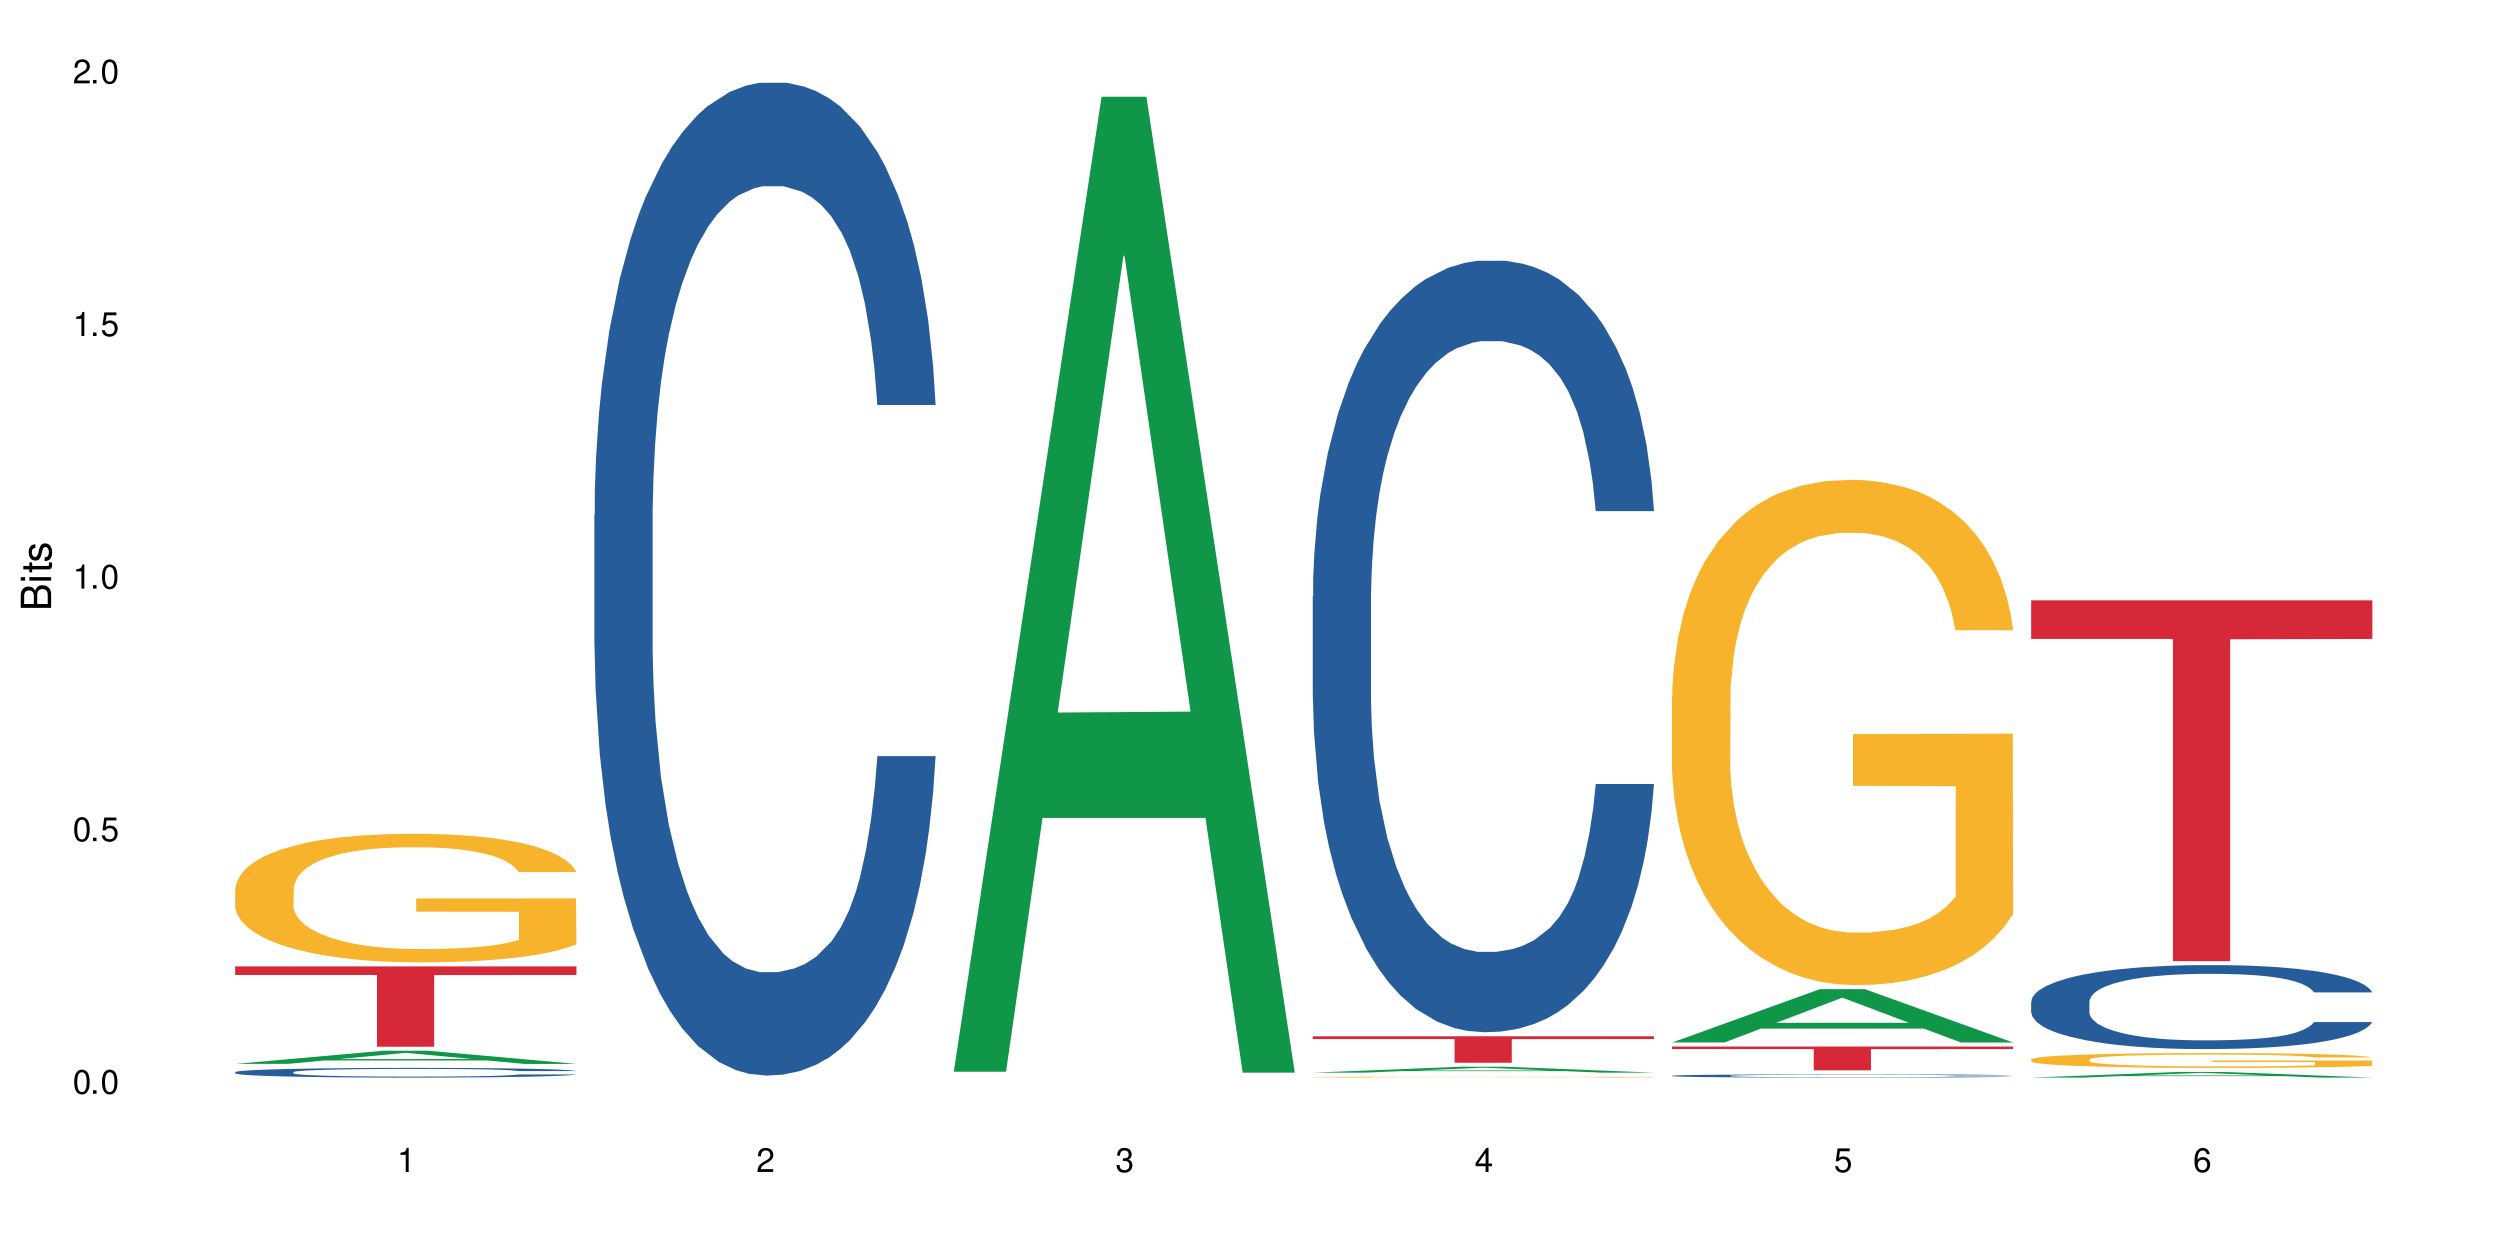 <?xml version="1.0" encoding="UTF-8"?>
<svg xmlns="http://www.w3.org/2000/svg" xmlns:xlink="http://www.w3.org/1999/xlink" width="720" height="360" viewBox="0 0 720 360">
<defs>
<g>
<g id="glyph-0-0">
</g>
<g id="glyph-0-1">
<path d="M 2.641 -6.938 C 2 -6.938 1.422 -6.656 1.078 -6.172 C 0.641 -5.562 0.406 -4.641 0.406 -3.359 C 0.406 -1.016 1.188 0.219 2.641 0.219 C 4.078 0.219 4.859 -1.016 4.859 -3.297 C 4.859 -4.641 4.656 -5.547 4.203 -6.172 C 3.844 -6.656 3.281 -6.938 2.641 -6.938 Z M 2.641 -6.188 C 3.547 -6.188 4 -5.25 4 -3.375 C 4 -1.406 3.562 -0.484 2.625 -0.484 C 1.734 -0.484 1.281 -1.438 1.281 -3.344 C 1.281 -5.25 1.734 -6.188 2.641 -6.188 Z M 2.641 -6.188 "/>
</g>
<g id="glyph-0-2">
<path d="M 1.828 -1 L 0.828 -1 L 0.828 0 L 1.828 0 Z M 1.828 -1 "/>
</g>
<g id="glyph-0-3">
<path d="M 4.562 -6.797 L 1.062 -6.797 L 0.547 -3.094 L 1.328 -3.094 C 1.719 -3.562 2.047 -3.734 2.578 -3.734 C 3.484 -3.734 4.062 -3.109 4.062 -2.094 C 4.062 -1.125 3.484 -0.531 2.578 -0.531 C 1.828 -0.531 1.375 -0.906 1.188 -1.672 L 0.328 -1.672 C 0.453 -1.109 0.547 -0.844 0.75 -0.594 C 1.125 -0.078 1.828 0.219 2.594 0.219 C 3.969 0.219 4.922 -0.781 4.922 -2.219 C 4.922 -3.562 4.031 -4.484 2.719 -4.484 C 2.25 -4.484 1.859 -4.359 1.469 -4.062 L 1.734 -5.969 L 4.562 -5.969 Z M 4.562 -6.797 "/>
</g>
<g id="glyph-0-4">
<path d="M 2.484 -4.938 L 2.484 0 L 3.328 0 L 3.328 -6.938 L 2.766 -6.938 C 2.469 -5.875 2.281 -5.734 0.984 -5.562 L 0.984 -4.938 Z M 2.484 -4.938 "/>
</g>
<g id="glyph-0-5">
<path d="M 4.859 -0.828 L 1.281 -0.828 C 1.359 -1.406 1.672 -1.781 2.5 -2.281 L 3.469 -2.828 C 4.406 -3.344 4.906 -4.062 4.906 -4.906 C 4.906 -5.484 4.672 -6.031 4.266 -6.406 C 3.859 -6.766 3.375 -6.938 2.719 -6.938 C 1.859 -6.938 1.219 -6.625 0.844 -6.031 C 0.609 -5.672 0.5 -5.234 0.484 -4.531 L 1.328 -4.531 C 1.359 -5.016 1.406 -5.281 1.531 -5.516 C 1.75 -5.938 2.188 -6.203 2.703 -6.203 C 3.469 -6.203 4.031 -5.641 4.031 -4.891 C 4.031 -4.344 3.719 -3.859 3.125 -3.516 L 2.234 -3 C 0.812 -2.172 0.406 -1.531 0.328 -0.016 L 4.859 -0.016 Z M 4.859 -0.828 "/>
</g>
<g id="glyph-0-6">
<path d="M 2.125 -3.188 L 2.578 -3.188 C 3.5 -3.188 3.984 -2.766 3.984 -1.922 C 3.984 -1.062 3.469 -0.531 2.594 -0.531 C 1.656 -0.531 1.203 -1 1.156 -2.016 L 0.312 -2.016 C 0.344 -1.453 0.438 -1.094 0.609 -0.781 C 0.953 -0.109 1.625 0.219 2.547 0.219 C 3.953 0.219 4.859 -0.625 4.859 -1.938 C 4.859 -2.828 4.516 -3.297 3.703 -3.594 C 4.344 -3.844 4.656 -4.328 4.656 -5.031 C 4.656 -6.219 3.875 -6.938 2.578 -6.938 C 1.203 -6.938 0.484 -6.172 0.453 -4.703 L 1.297 -4.703 C 1.312 -5.125 1.344 -5.359 1.453 -5.578 C 1.641 -5.969 2.062 -6.203 2.594 -6.203 C 3.344 -6.203 3.797 -5.75 3.797 -5 C 3.797 -4.516 3.609 -4.219 3.25 -4.047 C 3.016 -3.953 2.703 -3.922 2.125 -3.906 Z M 2.125 -3.188 "/>
</g>
<g id="glyph-0-7">
<path d="M 3.141 -1.672 L 3.141 0 L 3.984 0 L 3.984 -1.672 L 4.984 -1.672 L 4.984 -2.438 L 3.984 -2.438 L 3.984 -6.938 L 3.359 -6.938 L 0.266 -2.578 L 0.266 -1.672 Z M 3.141 -2.438 L 1 -2.438 L 3.141 -5.5 Z M 3.141 -2.438 "/>
</g>
<g id="glyph-0-8">
<path d="M 4.781 -5.125 C 4.609 -6.266 3.891 -6.938 2.844 -6.938 C 2.094 -6.938 1.422 -6.578 1.031 -5.953 C 0.594 -5.266 0.406 -4.422 0.406 -3.172 C 0.406 -2 0.578 -1.25 0.984 -0.641 C 1.359 -0.078 1.953 0.219 2.703 0.219 C 3.984 0.219 4.922 -0.75 4.922 -2.094 C 4.922 -3.375 4.062 -4.281 2.844 -4.281 C 2.172 -4.281 1.641 -4.031 1.281 -3.516 C 1.281 -5.234 1.828 -6.188 2.797 -6.188 C 3.391 -6.188 3.797 -5.797 3.938 -5.125 Z M 2.734 -3.531 C 3.547 -3.531 4.062 -2.953 4.062 -2.031 C 4.062 -1.156 3.484 -0.531 2.703 -0.531 C 1.922 -0.531 1.328 -1.188 1.328 -2.078 C 1.328 -2.938 1.906 -3.531 2.734 -3.531 Z M 2.734 -3.531 "/>
</g>
<g id="glyph-1-0">
</g>
<g id="glyph-1-1">
<path d="M 0 -0.953 L 0 -4.891 C 0 -5.719 -0.234 -6.344 -0.734 -6.797 C -1.188 -7.234 -1.812 -7.469 -2.5 -7.469 C -3.547 -7.469 -4.188 -7 -4.625 -5.875 C -4.984 -6.688 -5.625 -7.094 -6.531 -7.094 C -7.172 -7.094 -7.734 -6.859 -8.141 -6.391 C -8.562 -5.922 -8.75 -5.344 -8.75 -4.5 L -8.75 -0.953 Z M -4.984 -2.062 L -7.766 -2.062 L -7.766 -4.219 C -7.766 -4.844 -7.688 -5.203 -7.453 -5.5 C -7.219 -5.812 -6.859 -5.969 -6.375 -5.969 C -5.891 -5.969 -5.531 -5.812 -5.297 -5.5 C -5.062 -5.203 -4.984 -4.844 -4.984 -4.219 Z M -0.984 -2.062 L -4 -2.062 L -4 -4.781 C -4 -5.766 -3.438 -6.359 -2.484 -6.359 C -1.547 -6.359 -0.984 -5.766 -0.984 -4.781 Z M -0.984 -2.062 "/>
</g>
<g id="glyph-1-2">
<path d="M -6.281 -1.797 L -6.281 -0.797 L 0 -0.797 L 0 -1.797 Z M -8.75 -1.797 L -8.75 -0.797 L -7.484 -0.797 L -7.484 -1.797 Z M -8.75 -1.797 "/>
</g>
<g id="glyph-1-3">
<path d="M -6.281 -3.047 L -6.281 -2.016 L -8.016 -2.016 L -8.016 -1.016 L -6.281 -1.016 L -6.281 -0.172 L -5.469 -0.172 L -5.469 -1.016 L -0.719 -1.016 C -0.078 -1.016 0.281 -1.453 0.281 -2.234 C 0.281 -2.5 0.25 -2.719 0.188 -3.047 L -0.641 -3.047 C -0.609 -2.906 -0.594 -2.766 -0.594 -2.562 C -0.594 -2.141 -0.719 -2.016 -1.156 -2.016 L -5.469 -2.016 L -5.469 -3.047 Z M -6.281 -3.047 "/>
</g>
<g id="glyph-1-4">
<path d="M -4.531 -5.25 C -5.766 -5.25 -6.469 -4.422 -6.469 -2.969 C -6.469 -1.516 -5.719 -0.562 -4.547 -0.562 C -3.562 -0.562 -3.094 -1.062 -2.734 -2.562 L -2.516 -3.484 C -2.344 -4.188 -2.094 -4.469 -1.641 -4.469 C -1.047 -4.469 -0.641 -3.875 -0.641 -3 C -0.641 -2.453 -0.797 -2 -1.062 -1.75 C -1.25 -1.594 -1.422 -1.531 -1.875 -1.469 L -1.875 -0.406 C -0.422 -0.453 0.281 -1.266 0.281 -2.922 C 0.281 -4.5 -0.5 -5.516 -1.719 -5.516 C -2.656 -5.516 -3.172 -4.984 -3.469 -3.734 L -3.703 -2.766 C -3.891 -1.953 -4.156 -1.609 -4.594 -1.609 C -5.188 -1.609 -5.547 -2.125 -5.547 -2.938 C -5.547 -3.75 -5.203 -4.172 -4.531 -4.203 Z M -4.531 -5.25 "/>
</g>
</g>
</defs>
<rect x="-72" y="-36" width="864" height="432" fill="rgb(100%, 100%, 100%)" fill-opacity="1"/>
<path fill-rule="nonzero" fill="rgb(6.275%, 58.824%, 28.235%)" fill-opacity="1" d="M 67.73 306.402 L 67.836 306.398 L 110.359 302.613 L 123.273 302.613 L 166.008 306.406 L 150.992 306.406 L 140.281 305.414 L 93.352 305.414 L 82.852 306.402 L 67.73 306.402 L 97.863 305.004 L 135.977 305 L 116.973 303.23 L 116.766 303.227 L 116.555 303.238 L 97.758 305 L 97.863 305.004 Z M 67.73 306.402 "/>
<path fill-rule="nonzero" fill="rgb(14.51%, 36.078%, 60%)" fill-opacity="1" d="M 67.73 308.77 L 67.852 308.766 L 67.852 308.707 L 68.211 308.609 L 69.051 308.488 L 69.887 308.402 L 72.047 308.25 L 75.043 308.105 L 78.156 307.996 L 80.434 307.93 L 82.473 307.879 L 87.145 307.781 L 90.145 307.734 L 93.379 307.691 L 97.332 307.648 L 100.211 307.621 L 106.684 307.582 L 111.477 307.562 L 115.191 307.555 L 123.223 307.555 L 128.016 307.566 L 131.492 307.578 L 135.324 307.598 L 138.562 307.621 L 144.195 307.68 L 149.227 307.75 L 151.504 307.789 L 155.102 307.871 L 157.855 307.945 L 159.773 308.012 L 161.934 308.105 L 163.848 308.223 L 165.289 308.352 L 166.008 308.461 L 149.227 308.461 L 148.391 308.359 L 147.43 308.281 L 145.633 308.176 L 143.836 308.102 L 141.316 308.027 L 139.039 307.98 L 135.926 307.93 L 133.168 307.898 L 130.293 307.879 L 127.535 307.863 L 122.262 307.848 L 116.148 307.848 L 113.871 307.852 L 109.199 307.871 L 106.684 307.891 L 103.086 307.926 L 100.57 307.957 L 97.574 308.008 L 95.535 308.055 L 93.02 308.121 L 91.223 308.18 L 89.184 308.262 L 87.984 308.324 L 86.906 308.398 L 85.949 308.48 L 85.23 308.57 L 84.75 308.664 L 84.508 308.758 L 84.508 309.152 L 84.75 309.242 L 85.348 309.352 L 86.906 309.508 L 89.184 309.641 L 91.82 309.75 L 94.336 309.824 L 95.777 309.859 L 97.691 309.902 L 100.688 309.953 L 105.004 310.004 L 107.52 310.023 L 111.355 310.043 L 115.312 310.055 L 120.586 310.055 L 125.258 310.043 L 128.375 310.031 L 131.609 310.012 L 136.043 309.969 L 138.801 309.926 L 141.199 309.879 L 142.996 309.832 L 144.195 309.789 L 145.992 309.711 L 147.43 309.625 L 148.508 309.535 L 149.227 309.449 L 166.008 309.449 L 165.289 309.551 L 164.207 309.648 L 163.129 309.723 L 161.453 309.812 L 159.535 309.891 L 156.777 309.98 L 154.5 310.039 L 151.504 310.102 L 148.75 310.152 L 145.754 310.195 L 141.316 310.246 L 138.441 310.273 L 135.324 310.293 L 131.609 310.316 L 126.938 310.332 L 121.902 310.344 L 117.227 310.348 L 112.195 310.34 L 108.48 310.332 L 103.566 310.309 L 97.453 310.262 L 93.02 310.215 L 89.543 310.164 L 86.547 310.113 L 83.191 310.043 L 78.875 309.934 L 76.238 309.848 L 74.441 309.773 L 72.406 309.676 L 70.969 309.586 L 69.289 309.441 L 68.09 309.262 L 67.73 309.121 Z M 67.73 308.77 "/>
<path fill-rule="nonzero" fill="rgb(96.863%, 70.196%, 16.863%)" fill-opacity="1" d="M 67.73 255.996 L 67.852 255.965 L 67.852 255.289 L 68.332 253.766 L 69.527 251.668 L 71.086 249.941 L 72.766 248.59 L 73.844 247.879 L 75.641 246.863 L 77.199 246.121 L 81.152 244.598 L 86.188 243.18 L 88.945 242.57 L 92.059 241.992 L 96.496 241.352 L 98.531 241.113 L 104.766 240.574 L 111.836 240.234 L 119.625 240.133 L 123.223 240.168 L 128.133 240.301 L 134.848 240.676 L 138.68 241.012 L 141.676 241.352 L 144.793 241.793 L 148.629 242.469 L 152.223 243.281 L 155.102 244.09 L 157.977 245.105 L 160.375 246.188 L 162.41 247.371 L 164.207 248.793 L 165.289 249.977 L 166.008 251.16 L 149.348 251.16 L 148.391 249.977 L 147.309 249.062 L 145.512 247.945 L 143.715 247.137 L 141.918 246.492 L 138.562 245.613 L 135.684 245.07 L 132.09 244.598 L 128.613 244.293 L 124.66 244.09 L 122.262 244.023 L 115.91 244.023 L 110.156 244.262 L 106.801 244.531 L 104.406 244.801 L 101.047 245.309 L 99.012 245.715 L 97.812 245.984 L 94.219 247.035 L 91.82 247.98 L 90.504 248.625 L 88.824 249.637 L 87.625 250.551 L 86.309 251.906 L 85.59 252.918 L 84.629 255.219 L 84.508 261.309 L 84.871 262.594 L 85.59 263.98 L 86.547 265.199 L 87.984 266.484 L 89.422 267.465 L 91.941 268.785 L 94.098 269.664 L 95.777 270.238 L 99.012 271.152 L 100.328 271.457 L 103.445 272.066 L 106.684 272.539 L 110.637 272.945 L 113.633 273.148 L 118.426 273.316 L 124.539 273.316 L 131.73 273.113 L 136.285 272.844 L 139.398 272.57 L 141.438 272.336 L 143.953 271.965 L 145.754 271.625 L 147.43 271.254 L 149.469 270.676 L 149.469 262.594 L 119.863 262.559 L 119.863 258.77 L 165.887 258.738 L 166.008 271.965 L 163.488 272.875 L 160.375 273.754 L 157.379 274.434 L 154.262 275.008 L 149.828 275.648 L 146.23 276.055 L 140.719 276.531 L 135.684 276.832 L 130.41 277.035 L 125.738 277.137 L 120.223 277.172 L 115.312 277.105 L 110.039 276.902 L 105.844 276.633 L 102.008 276.293 L 98.172 275.852 L 93.379 275.145 L 90.262 274.566 L 87.027 273.855 L 83.789 273.012 L 80.914 272.098 L 78.996 271.387 L 77.078 270.578 L 75.043 269.562 L 73.125 268.41 L 71.688 267.363 L 70.367 266.18 L 69.41 265.062 L 68.449 263.539 L 67.969 262.324 L 67.73 261.273 Z M 67.73 255.996 "/>
<path fill-rule="nonzero" fill="rgb(83.922%, 15.686%, 22.353%)" fill-opacity="1" d="M 67.73 278.324 L 166.008 278.324 L 166.008 280.801 L 125.047 280.82 L 125.047 301.461 L 108.57 301.461 L 108.57 280.844 L 108.332 280.801 L 67.73 280.801 Z M 67.73 278.324 "/>
<path fill-rule="nonzero" fill="rgb(14.51%, 36.078%, 60%)" fill-opacity="1" d="M 171.18 148.258 L 171.297 147.996 L 171.297 141.723 L 171.66 131.793 L 172.496 119.246 L 173.336 110.625 L 175.492 95.203 L 178.488 80.309 L 181.605 68.809 L 183.883 62.012 L 185.922 56.785 L 190.594 47.117 L 193.59 42.152 L 196.828 37.707 L 200.781 33.266 L 203.656 30.652 L 210.129 26.469 L 214.922 24.641 L 218.641 23.855 L 226.668 23.855 L 231.461 24.902 L 234.938 26.207 L 238.773 28.301 L 242.008 30.652 L 247.641 36.402 L 252.676 43.719 L 254.953 47.902 L 258.547 56.004 L 261.305 63.844 L 263.223 70.637 L 265.379 80.309 L 267.297 92.066 L 268.734 105.395 L 269.453 116.633 L 252.676 116.633 L 251.836 106.18 L 250.879 98.078 L 249.082 87.363 L 247.281 79.785 L 244.766 72.207 L 242.488 67.238 L 239.371 62.273 L 236.617 59.137 L 233.738 56.785 L 230.984 55.219 L 225.711 53.648 L 219.598 53.648 L 217.32 54.172 L 212.645 56.262 L 210.129 58.094 L 206.535 61.75 L 204.016 65.148 L 201.02 70.375 L 198.984 74.82 L 196.469 81.613 L 194.668 87.625 L 192.633 96.25 L 191.434 102.781 L 190.355 110.102 L 189.395 118.727 L 188.676 127.871 L 188.199 137.543 L 187.957 146.949 L 187.957 187.457 L 188.199 196.867 L 188.797 207.844 L 190.355 223.785 L 192.633 237.637 L 195.27 248.613 L 197.785 256.453 L 199.223 260.113 L 201.141 264.293 L 204.137 269.52 L 208.453 274.746 L 210.969 276.84 L 214.805 278.93 L 218.758 279.977 L 224.031 279.977 L 228.707 278.93 L 231.82 277.621 L 235.059 275.531 L 239.492 271.09 L 242.25 266.906 L 244.645 261.941 L 246.445 256.977 L 247.641 252.797 L 249.441 244.691 L 250.879 235.809 L 251.957 226.66 L 252.676 217.773 L 269.453 217.773 L 268.734 228.23 L 267.656 238.422 L 266.578 246 L 264.898 255.148 L 262.984 263.25 L 260.227 272.395 L 257.949 278.406 L 254.953 284.941 L 252.195 289.906 L 249.199 294.348 L 244.766 299.574 L 241.891 302.188 L 238.773 304.543 L 235.059 306.633 L 230.383 308.461 L 225.352 309.508 L 220.676 309.77 L 215.645 309.246 L 211.926 308.199 L 207.012 305.848 L 200.902 301.145 L 196.469 296.18 L 192.992 291.211 L 189.996 285.984 L 186.641 278.93 L 182.324 267.43 L 179.688 258.543 L 177.891 251.227 L 175.852 241.035 L 174.414 231.887 L 172.738 217.254 L 171.539 198.695 L 171.18 184.324 Z M 171.18 148.258 "/>
<path fill-rule="nonzero" fill="rgb(6.275%, 58.824%, 28.235%)" fill-opacity="1" d="M 274.629 308.656 L 274.73 308.395 L 317.254 27.863 L 330.168 27.863 L 372.902 308.922 L 357.887 308.922 L 347.18 235.559 L 300.246 235.559 L 289.746 308.656 L 274.629 308.656 L 304.762 205.207 L 342.875 204.945 L 323.871 73.785 L 323.66 73.52 L 323.449 74.312 L 304.656 204.945 L 304.762 205.207 Z M 274.629 308.656 "/>
<path fill-rule="nonzero" fill="rgb(6.275%, 58.824%, 28.235%)" fill-opacity="1" d="M 378.074 308.922 L 378.18 308.918 L 420.703 307.223 L 433.617 307.223 L 476.352 308.922 L 461.336 308.922 L 450.625 308.48 L 403.695 308.48 L 393.195 308.922 L 378.074 308.922 L 408.207 308.297 L 446.32 308.293 L 427.316 307.5 L 427.109 307.5 L 426.898 307.504 L 408.105 308.293 L 408.207 308.297 Z M 378.074 308.922 "/>
<path fill-rule="nonzero" fill="rgb(14.51%, 36.078%, 60%)" fill-opacity="1" d="M 378.074 171.777 L 378.195 171.574 L 378.195 166.699 L 378.555 158.98 L 379.395 149.234 L 380.23 142.531 L 382.391 130.547 L 385.387 118.973 L 388.5 110.035 L 390.777 104.754 L 392.816 100.691 L 397.492 93.18 L 400.488 89.32 L 403.723 85.867 L 407.676 82.414 L 410.555 80.383 L 417.027 77.133 L 421.82 75.711 L 425.535 75.102 L 433.566 75.102 L 438.359 75.914 L 441.836 76.93 L 445.668 78.555 L 448.906 80.383 L 454.539 84.852 L 459.57 90.539 L 461.848 93.789 L 465.445 100.086 L 468.199 106.176 L 470.117 111.457 L 472.277 118.973 L 474.191 128.113 L 475.633 138.469 L 476.352 147.203 L 459.57 147.203 L 458.734 139.078 L 457.773 132.781 L 455.977 124.457 L 454.18 118.566 L 451.66 112.676 L 449.383 108.816 L 446.27 104.957 L 443.512 102.52 L 440.637 100.691 L 437.879 99.477 L 432.605 98.258 L 426.492 98.258 L 424.215 98.664 L 419.543 100.289 L 417.027 101.707 L 413.43 104.551 L 410.914 107.191 L 407.918 111.254 L 405.879 114.707 L 403.363 119.988 L 401.566 124.66 L 399.527 131.359 L 398.328 136.438 L 397.25 142.125 L 396.293 148.828 L 395.574 155.938 L 395.094 163.449 L 394.855 170.762 L 394.855 202.242 L 395.094 209.555 L 395.691 218.082 L 397.25 230.473 L 399.527 241.238 L 402.164 249.766 L 404.68 255.859 L 406.121 258.703 L 408.035 261.953 L 411.035 266.016 L 415.348 270.078 L 417.863 271.703 L 421.699 273.328 L 425.656 274.141 L 430.93 274.141 L 435.602 273.328 L 438.719 272.312 L 441.953 270.688 L 446.387 267.234 L 449.145 263.984 L 451.543 260.125 L 453.34 256.266 L 454.539 253.016 L 456.336 246.719 L 457.773 239.816 L 458.852 232.707 L 459.57 225.801 L 476.352 225.801 L 475.633 233.926 L 474.555 241.848 L 473.473 247.734 L 471.797 254.844 L 469.879 261.141 L 467.121 268.25 L 464.844 272.922 L 461.848 277.996 L 459.094 281.855 L 456.098 285.309 L 451.66 289.371 L 448.785 291.402 L 445.668 293.23 L 441.953 294.855 L 437.281 296.277 L 432.246 297.09 L 427.574 297.293 L 422.539 296.887 L 418.824 296.074 L 413.91 294.246 L 407.797 290.59 L 403.363 286.73 L 399.887 282.871 L 396.891 278.809 L 393.535 273.328 L 389.223 264.391 L 386.586 257.484 L 384.785 251.797 L 382.75 243.879 L 381.312 236.77 L 379.633 225.395 L 378.434 210.977 L 378.074 199.805 Z M 378.074 171.777 "/>
<path fill-rule="nonzero" fill="rgb(96.863%, 70.196%, 16.863%)" fill-opacity="1" d="M 378.074 310.188 L 378.195 310.188 L 378.195 310.184 L 378.676 310.172 L 379.871 310.156 L 381.43 310.145 L 383.109 310.133 L 384.188 310.129 L 385.984 310.121 L 387.543 310.117 L 391.496 310.105 L 396.531 310.094 L 399.289 310.09 L 402.402 310.086 L 406.84 310.082 L 408.875 310.078 L 415.109 310.074 L 422.18 310.074 L 429.969 310.07 L 433.566 310.074 L 438.48 310.074 L 445.191 310.078 L 449.023 310.078 L 452.02 310.082 L 455.137 310.086 L 458.973 310.09 L 462.566 310.094 L 465.445 310.102 L 468.32 310.109 L 470.719 310.117 L 472.754 310.125 L 474.555 310.137 L 475.633 310.145 L 476.352 310.152 L 459.691 310.152 L 458.734 310.145 L 457.652 310.137 L 455.855 310.129 L 452.262 310.121 L 448.906 310.113 L 446.027 310.109 L 442.434 310.105 L 438.957 310.102 L 420.5 310.102 L 417.145 310.105 L 414.75 310.105 L 411.395 310.109 L 409.355 310.113 L 408.156 310.117 L 404.562 310.125 L 402.164 310.129 L 400.848 310.137 L 399.168 310.141 L 397.969 310.148 L 396.652 310.16 L 395.934 310.168 L 394.973 310.184 L 394.855 310.23 L 395.215 310.238 L 395.934 310.25 L 396.891 310.258 L 399.766 310.273 L 402.285 310.285 L 404.441 310.289 L 406.121 310.293 L 409.355 310.301 L 410.672 310.305 L 413.789 310.309 L 417.027 310.312 L 420.98 310.316 L 442.074 310.316 L 446.629 310.312 L 449.746 310.312 L 451.781 310.309 L 454.297 310.309 L 456.098 310.305 L 457.773 310.301 L 459.812 310.297 L 459.812 310.238 L 430.211 310.238 L 430.211 310.211 L 476.23 310.211 L 476.352 310.309 L 473.832 310.312 L 470.719 310.32 L 467.723 310.324 L 464.605 310.328 L 460.172 310.336 L 456.574 310.336 L 451.062 310.34 L 446.027 310.344 L 436.082 310.344 L 430.57 310.348 L 425.656 310.344 L 420.383 310.344 L 416.188 310.34 L 412.352 310.34 L 408.516 310.336 L 403.723 310.332 L 400.605 310.328 L 397.371 310.32 L 394.133 310.316 L 391.258 310.309 L 389.34 310.305 L 387.422 310.297 L 385.387 310.289 L 383.469 310.281 L 382.031 310.273 L 380.711 310.266 L 379.754 310.258 L 378.793 310.246 L 378.316 310.234 L 378.074 310.227 Z M 378.074 310.188 "/>
<path fill-rule="nonzero" fill="rgb(83.922%, 15.686%, 22.353%)" fill-opacity="1" d="M 378.074 298.441 L 476.352 298.441 L 476.352 299.258 L 435.391 299.266 L 435.391 306.074 L 418.914 306.074 L 418.914 299.273 L 418.676 299.258 L 378.074 299.258 Z M 378.074 298.441 "/>
<path fill-rule="nonzero" fill="rgb(6.275%, 58.824%, 28.235%)" fill-opacity="1" d="M 481.523 300.238 L 481.629 300.223 L 524.152 284.871 L 537.066 284.871 L 579.797 300.254 L 564.785 300.254 L 554.074 296.238 L 507.141 296.238 L 496.641 300.238 L 481.523 300.238 L 511.656 294.578 L 549.77 294.562 L 530.766 287.387 L 530.555 287.371 L 530.348 287.414 L 511.551 294.562 L 511.656 294.578 Z M 481.523 300.238 "/>
<path fill-rule="nonzero" fill="rgb(14.51%, 36.078%, 60%)" fill-opacity="1" d="M 481.523 309.816 L 481.645 309.816 L 481.645 309.793 L 482.004 309.762 L 482.84 309.723 L 483.68 309.691 L 485.836 309.641 L 488.832 309.594 L 491.949 309.555 L 494.227 309.535 L 496.266 309.516 L 500.938 309.484 L 503.934 309.469 L 507.172 309.453 L 511.125 309.438 L 514 309.43 L 520.473 309.418 L 525.27 309.41 L 528.984 309.406 L 537.012 309.406 L 541.809 309.41 L 545.281 309.414 L 549.117 309.422 L 552.352 309.43 L 557.984 309.449 L 563.02 309.473 L 565.297 309.488 L 568.891 309.512 L 571.648 309.539 L 573.566 309.562 L 575.723 309.594 L 577.641 309.633 L 579.078 309.676 L 579.797 309.711 L 563.02 309.711 L 562.18 309.68 L 561.223 309.652 L 559.426 309.617 L 557.625 309.59 L 555.109 309.566 L 552.832 309.551 L 549.715 309.535 L 546.961 309.523 L 544.082 309.516 L 541.328 309.512 L 536.055 309.508 L 527.664 309.508 L 522.992 309.516 L 520.473 309.52 L 516.879 309.531 L 514.363 309.543 L 511.367 309.562 L 509.328 309.574 L 506.812 309.598 L 505.012 309.617 L 502.977 309.645 L 501.777 309.668 L 500.699 309.691 L 499.738 309.719 L 499.02 309.75 L 498.543 309.781 L 498.301 309.812 L 498.301 309.945 L 498.543 309.977 L 499.141 310.012 L 500.699 310.062 L 502.977 310.109 L 505.613 310.145 L 508.129 310.172 L 509.566 310.184 L 511.484 310.195 L 514.48 310.215 L 518.797 310.23 L 521.312 310.238 L 525.148 310.246 L 529.102 310.25 L 534.375 310.25 L 539.051 310.246 L 542.168 310.242 L 545.402 310.234 L 549.836 310.219 L 552.594 310.207 L 554.988 310.188 L 556.789 310.172 L 557.984 310.16 L 559.785 310.133 L 561.223 310.102 L 562.301 310.074 L 563.02 310.043 L 579.797 310.043 L 579.078 310.078 L 578 310.113 L 576.922 310.137 L 575.246 310.168 L 573.328 310.191 L 570.57 310.223 L 568.293 310.242 L 565.297 310.266 L 562.539 310.281 L 559.543 310.297 L 555.109 310.312 L 552.234 310.32 L 549.117 310.328 L 545.402 310.336 L 540.727 310.34 L 535.695 310.344 L 531.02 310.348 L 525.988 310.344 L 522.27 310.34 L 517.359 310.332 L 511.246 310.316 L 506.812 310.301 L 503.336 310.285 L 500.34 310.27 L 496.984 310.246 L 492.668 310.207 L 490.031 310.18 L 488.234 310.152 L 486.195 310.121 L 484.758 310.09 L 483.082 310.043 L 481.883 309.98 L 481.523 309.934 Z M 481.523 309.816 "/>
<path fill-rule="nonzero" fill="rgb(96.863%, 70.196%, 16.863%)" fill-opacity="1" d="M 481.523 200.52 L 481.645 200.387 L 481.645 197.727 L 482.121 191.746 L 483.32 183.504 L 484.879 176.727 L 486.555 171.41 L 487.637 168.617 L 489.434 164.633 L 490.992 161.707 L 494.945 155.727 L 499.98 150.145 L 502.734 147.75 L 505.852 145.492 L 510.285 142.965 L 512.324 142.035 L 518.555 139.91 L 525.629 138.582 L 533.418 138.184 L 537.012 138.316 L 541.926 138.848 L 548.637 140.309 L 552.473 141.637 L 555.469 142.965 L 558.586 144.695 L 562.422 147.352 L 566.016 150.543 L 568.891 153.734 L 571.77 157.719 L 574.164 161.973 L 576.203 166.625 L 578 172.207 L 579.078 176.859 L 579.797 181.512 L 563.141 181.512 L 562.18 176.859 L 561.102 173.27 L 559.305 168.883 L 557.508 165.695 L 555.711 163.168 L 552.352 159.715 L 549.477 157.586 L 545.883 155.727 L 542.406 154.531 L 538.449 153.734 L 536.055 153.465 L 529.703 153.465 L 523.949 154.398 L 520.594 155.461 L 518.195 156.523 L 514.84 158.516 L 512.805 160.113 L 511.605 161.176 L 508.008 165.297 L 505.613 169.02 L 504.293 171.543 L 502.617 175.531 L 501.418 179.117 L 500.098 184.438 L 499.379 188.422 L 498.422 197.461 L 498.301 221.387 L 498.66 226.438 L 499.379 231.887 L 500.34 236.672 L 501.777 241.723 L 503.215 245.574 L 505.73 250.758 L 507.891 254.215 L 509.566 256.477 L 512.805 260.062 L 514.121 261.258 L 517.238 263.652 L 520.473 265.512 L 524.43 267.109 L 527.426 267.906 L 532.219 268.57 L 538.332 268.57 L 545.523 267.773 L 550.078 266.711 L 553.191 265.645 L 555.23 264.715 L 557.746 263.254 L 559.543 261.926 L 561.223 260.461 L 563.258 258.203 L 563.258 226.438 L 533.656 226.305 L 533.656 211.418 L 579.68 211.285 L 579.797 263.254 L 577.281 266.844 L 574.164 270.297 L 571.168 272.957 L 568.055 275.215 L 563.617 277.742 L 560.023 279.336 L 554.512 281.195 L 549.477 282.395 L 544.203 283.191 L 539.531 283.59 L 534.016 283.723 L 529.102 283.457 L 523.828 282.66 L 519.637 281.594 L 515.801 280.266 L 511.965 278.539 L 507.172 275.746 L 504.055 273.488 L 500.82 270.695 L 497.582 267.375 L 494.707 263.785 L 492.789 260.992 L 490.871 257.805 L 488.832 253.816 L 486.918 249.297 L 485.477 245.176 L 484.16 240.523 L 483.199 236.141 L 482.242 230.156 L 481.762 225.371 L 481.523 221.254 Z M 481.523 200.52 "/>
<path fill-rule="nonzero" fill="rgb(83.922%, 15.686%, 22.353%)" fill-opacity="1" d="M 481.523 301.402 L 579.797 301.402 L 579.797 302.137 L 538.84 302.145 L 538.84 308.258 L 522.363 308.258 L 522.363 302.148 L 522.121 302.137 L 481.523 302.137 Z M 481.523 301.402 "/>
<path fill-rule="nonzero" fill="rgb(6.275%, 58.824%, 28.235%)" fill-opacity="1" d="M 584.973 310.344 L 585.074 310.344 L 627.598 308.715 L 640.512 308.715 L 683.246 310.348 L 668.23 310.348 L 657.523 309.918 L 610.59 309.918 L 600.09 310.344 L 584.973 310.344 L 615.105 309.742 L 653.219 309.742 L 634.215 308.98 L 634.004 308.977 L 633.793 308.984 L 615 309.742 L 615.105 309.742 Z M 584.973 310.344 "/>
<path fill-rule="nonzero" fill="rgb(14.51%, 36.078%, 60%)" fill-opacity="1" d="M 584.973 288.477 L 585.09 288.457 L 585.09 287.926 L 585.449 287.086 L 586.289 286.023 L 587.129 285.297 L 589.285 283.992 L 592.281 282.734 L 595.398 281.762 L 597.676 281.188 L 599.711 280.742 L 604.387 279.926 L 607.383 279.508 L 610.617 279.129 L 614.574 278.754 L 617.449 278.535 L 623.922 278.18 L 628.715 278.027 L 632.43 277.961 L 640.461 277.961 L 645.254 278.047 L 648.73 278.156 L 652.566 278.336 L 655.801 278.535 L 661.434 279.02 L 666.469 279.637 L 668.746 279.992 L 672.34 280.676 L 675.098 281.34 L 677.016 281.914 L 679.172 282.734 L 681.09 283.727 L 682.527 284.855 L 683.246 285.805 L 666.469 285.805 L 665.629 284.922 L 664.672 284.234 L 662.871 283.328 L 661.074 282.688 L 658.559 282.047 L 656.281 281.629 L 653.164 281.207 L 650.406 280.941 L 647.531 280.742 L 644.773 280.609 L 639.504 280.477 L 633.391 280.477 L 631.113 280.523 L 626.438 280.699 L 623.922 280.855 L 620.328 281.164 L 617.809 281.449 L 614.812 281.895 L 612.777 282.27 L 610.258 282.844 L 608.461 283.352 L 606.426 284.082 L 605.227 284.633 L 604.148 285.25 L 603.188 285.98 L 602.469 286.754 L 601.988 287.57 L 601.75 288.367 L 601.75 291.793 L 601.988 292.59 L 602.59 293.516 L 604.148 294.863 L 606.426 296.035 L 609.059 296.965 L 611.578 297.629 L 613.016 297.938 L 614.934 298.289 L 617.93 298.73 L 622.242 299.176 L 624.762 299.352 L 628.598 299.527 L 632.551 299.617 L 637.824 299.617 L 642.5 299.527 L 645.613 299.418 L 648.852 299.242 L 653.285 298.863 L 656.043 298.512 L 658.438 298.09 L 660.234 297.672 L 661.434 297.316 L 663.23 296.633 L 664.672 295.883 L 665.75 295.109 L 666.469 294.355 L 683.246 294.355 L 682.527 295.242 L 681.449 296.102 L 680.371 296.742 L 678.691 297.516 L 676.773 298.203 L 674.02 298.977 L 671.742 299.484 L 668.746 300.035 L 665.988 300.457 L 662.992 300.832 L 658.559 301.273 L 655.68 301.496 L 652.566 301.695 L 648.852 301.871 L 644.176 302.023 L 639.141 302.113 L 634.469 302.137 L 629.434 302.09 L 625.719 302.004 L 620.805 301.805 L 614.695 301.406 L 610.258 300.984 L 606.785 300.566 L 603.789 300.125 L 600.43 299.527 L 596.117 298.555 L 593.48 297.805 L 591.684 297.184 L 589.645 296.324 L 588.207 295.551 L 586.527 294.312 L 585.332 292.742 L 584.973 291.527 Z M 584.973 288.477 "/>
<path fill-rule="nonzero" fill="rgb(96.863%, 70.196%, 16.863%)" fill-opacity="1" d="M 584.973 305.117 L 585.09 305.113 L 585.09 305.035 L 585.57 304.859 L 586.77 304.617 L 588.328 304.418 L 590.004 304.262 L 591.082 304.18 L 592.883 304.062 L 594.438 303.977 L 598.395 303.801 L 603.426 303.637 L 606.184 303.566 L 609.301 303.5 L 613.734 303.426 L 615.773 303.398 L 622.004 303.336 L 629.074 303.297 L 636.867 303.285 L 640.461 303.289 L 645.375 303.305 L 652.086 303.348 L 655.922 303.387 L 658.918 303.426 L 662.035 303.477 L 665.867 303.555 L 669.465 303.648 L 672.34 303.742 L 675.215 303.859 L 677.613 303.984 L 679.652 304.121 L 681.449 304.285 L 682.527 304.422 L 683.246 304.559 L 666.586 304.559 L 665.629 304.422 L 664.551 304.316 L 662.754 304.188 L 660.953 304.094 L 659.156 304.02 L 655.801 303.918 L 652.926 303.855 L 649.328 303.801 L 645.855 303.766 L 641.898 303.742 L 639.504 303.734 L 633.148 303.734 L 627.398 303.762 L 624.043 303.793 L 621.645 303.824 L 618.289 303.883 L 616.25 303.93 L 615.055 303.961 L 611.457 304.082 L 609.059 304.191 L 607.742 304.266 L 606.062 304.383 L 604.867 304.488 L 603.547 304.645 L 602.828 304.762 L 601.871 305.027 L 601.75 305.73 L 602.109 305.879 L 602.828 306.039 L 603.789 306.18 L 605.227 306.328 L 606.664 306.441 L 609.18 306.594 L 611.336 306.695 L 613.016 306.762 L 616.25 306.867 L 617.57 306.902 L 620.688 306.973 L 623.922 307.027 L 627.875 307.074 L 630.871 307.098 L 635.668 307.117 L 641.777 307.117 L 648.969 307.094 L 653.523 307.062 L 656.641 307.031 L 658.676 307.004 L 661.195 306.961 L 662.992 306.922 L 664.672 306.879 L 666.707 306.812 L 666.707 305.879 L 637.105 305.875 L 637.105 305.438 L 683.125 305.434 L 683.246 306.961 L 680.73 307.066 L 677.613 307.168 L 674.617 307.246 L 671.5 307.312 L 667.066 307.387 L 663.473 307.434 L 657.957 307.488 L 652.926 307.523 L 647.652 307.547 L 642.977 307.559 L 637.465 307.562 L 632.551 307.555 L 627.277 307.531 L 623.082 307.5 L 619.246 307.461 L 615.414 307.41 L 610.617 307.328 L 607.504 307.262 L 604.266 307.18 L 601.031 307.082 L 598.156 306.977 L 596.238 306.895 L 594.32 306.801 L 592.281 306.684 L 590.363 306.551 L 588.926 306.43 L 587.609 306.293 L 586.648 306.164 L 585.691 305.988 L 585.211 305.848 L 584.973 305.727 Z M 584.973 305.117 "/>
<path fill-rule="nonzero" fill="rgb(83.922%, 15.686%, 22.353%)" fill-opacity="1" d="M 584.973 172.895 L 683.246 172.895 L 683.246 184.02 L 642.289 184.113 L 642.289 276.809 L 625.809 276.809 L 625.809 184.211 L 625.57 184.02 L 584.973 184.02 Z M 584.973 172.895 "/>
<g fill="rgb(0%, 0%, 0%)" fill-opacity="1">
<use xlink:href="#glyph-0-1" x="20.965" y="314.993"/>
<use xlink:href="#glyph-0-2" x="25.965" y="314.993"/>
<use xlink:href="#glyph-0-1" x="28.965" y="314.993"/>
</g>
<g fill="rgb(0%, 0%, 0%)" fill-opacity="1">
<use xlink:href="#glyph-0-1" x="20.965" y="242.251"/>
<use xlink:href="#glyph-0-2" x="25.965" y="242.251"/>
<use xlink:href="#glyph-0-3" x="28.965" y="242.251"/>
</g>
<g fill="rgb(0%, 0%, 0%)" fill-opacity="1">
<use xlink:href="#glyph-0-4" x="20.965" y="169.509"/>
<use xlink:href="#glyph-0-2" x="25.965" y="169.509"/>
<use xlink:href="#glyph-0-1" x="28.965" y="169.509"/>
</g>
<g fill="rgb(0%, 0%, 0%)" fill-opacity="1">
<use xlink:href="#glyph-0-4" x="20.965" y="96.767"/>
<use xlink:href="#glyph-0-2" x="25.965" y="96.767"/>
<use xlink:href="#glyph-0-3" x="28.965" y="96.767"/>
</g>
<g fill="rgb(0%, 0%, 0%)" fill-opacity="1">
<use xlink:href="#glyph-0-5" x="20.965" y="24.024"/>
<use xlink:href="#glyph-0-2" x="25.965" y="24.024"/>
<use xlink:href="#glyph-0-1" x="28.965" y="24.024"/>
</g>
<g fill="rgb(0%, 0%, 0%)" fill-opacity="1">
<use xlink:href="#glyph-0-4" x="114.367" y="337.532"/>
</g>
<g fill="rgb(0%, 0%, 0%)" fill-opacity="1">
<use xlink:href="#glyph-0-5" x="217.816" y="337.532"/>
</g>
<g fill="rgb(0%, 0%, 0%)" fill-opacity="1">
<use xlink:href="#glyph-0-6" x="321.266" y="337.532"/>
</g>
<g fill="rgb(0%, 0%, 0%)" fill-opacity="1">
<use xlink:href="#glyph-0-7" x="424.711" y="337.532"/>
</g>
<g fill="rgb(0%, 0%, 0%)" fill-opacity="1">
<use xlink:href="#glyph-0-3" x="528.16" y="337.532"/>
</g>
<g fill="rgb(0%, 0%, 0%)" fill-opacity="1">
<use xlink:href="#glyph-0-8" x="631.609" y="337.532"/>
</g>
<g fill="rgb(0%, 0%, 0%)" fill-opacity="1">
<use xlink:href="#glyph-1-1" x="14.725" y="176.012"/>
<use xlink:href="#glyph-1-2" x="14.725" y="168.012"/>
<use xlink:href="#glyph-1-3" x="14.725" y="165.012"/>
<use xlink:href="#glyph-1-4" x="14.725" y="162.012"/>
</g>
</svg>
